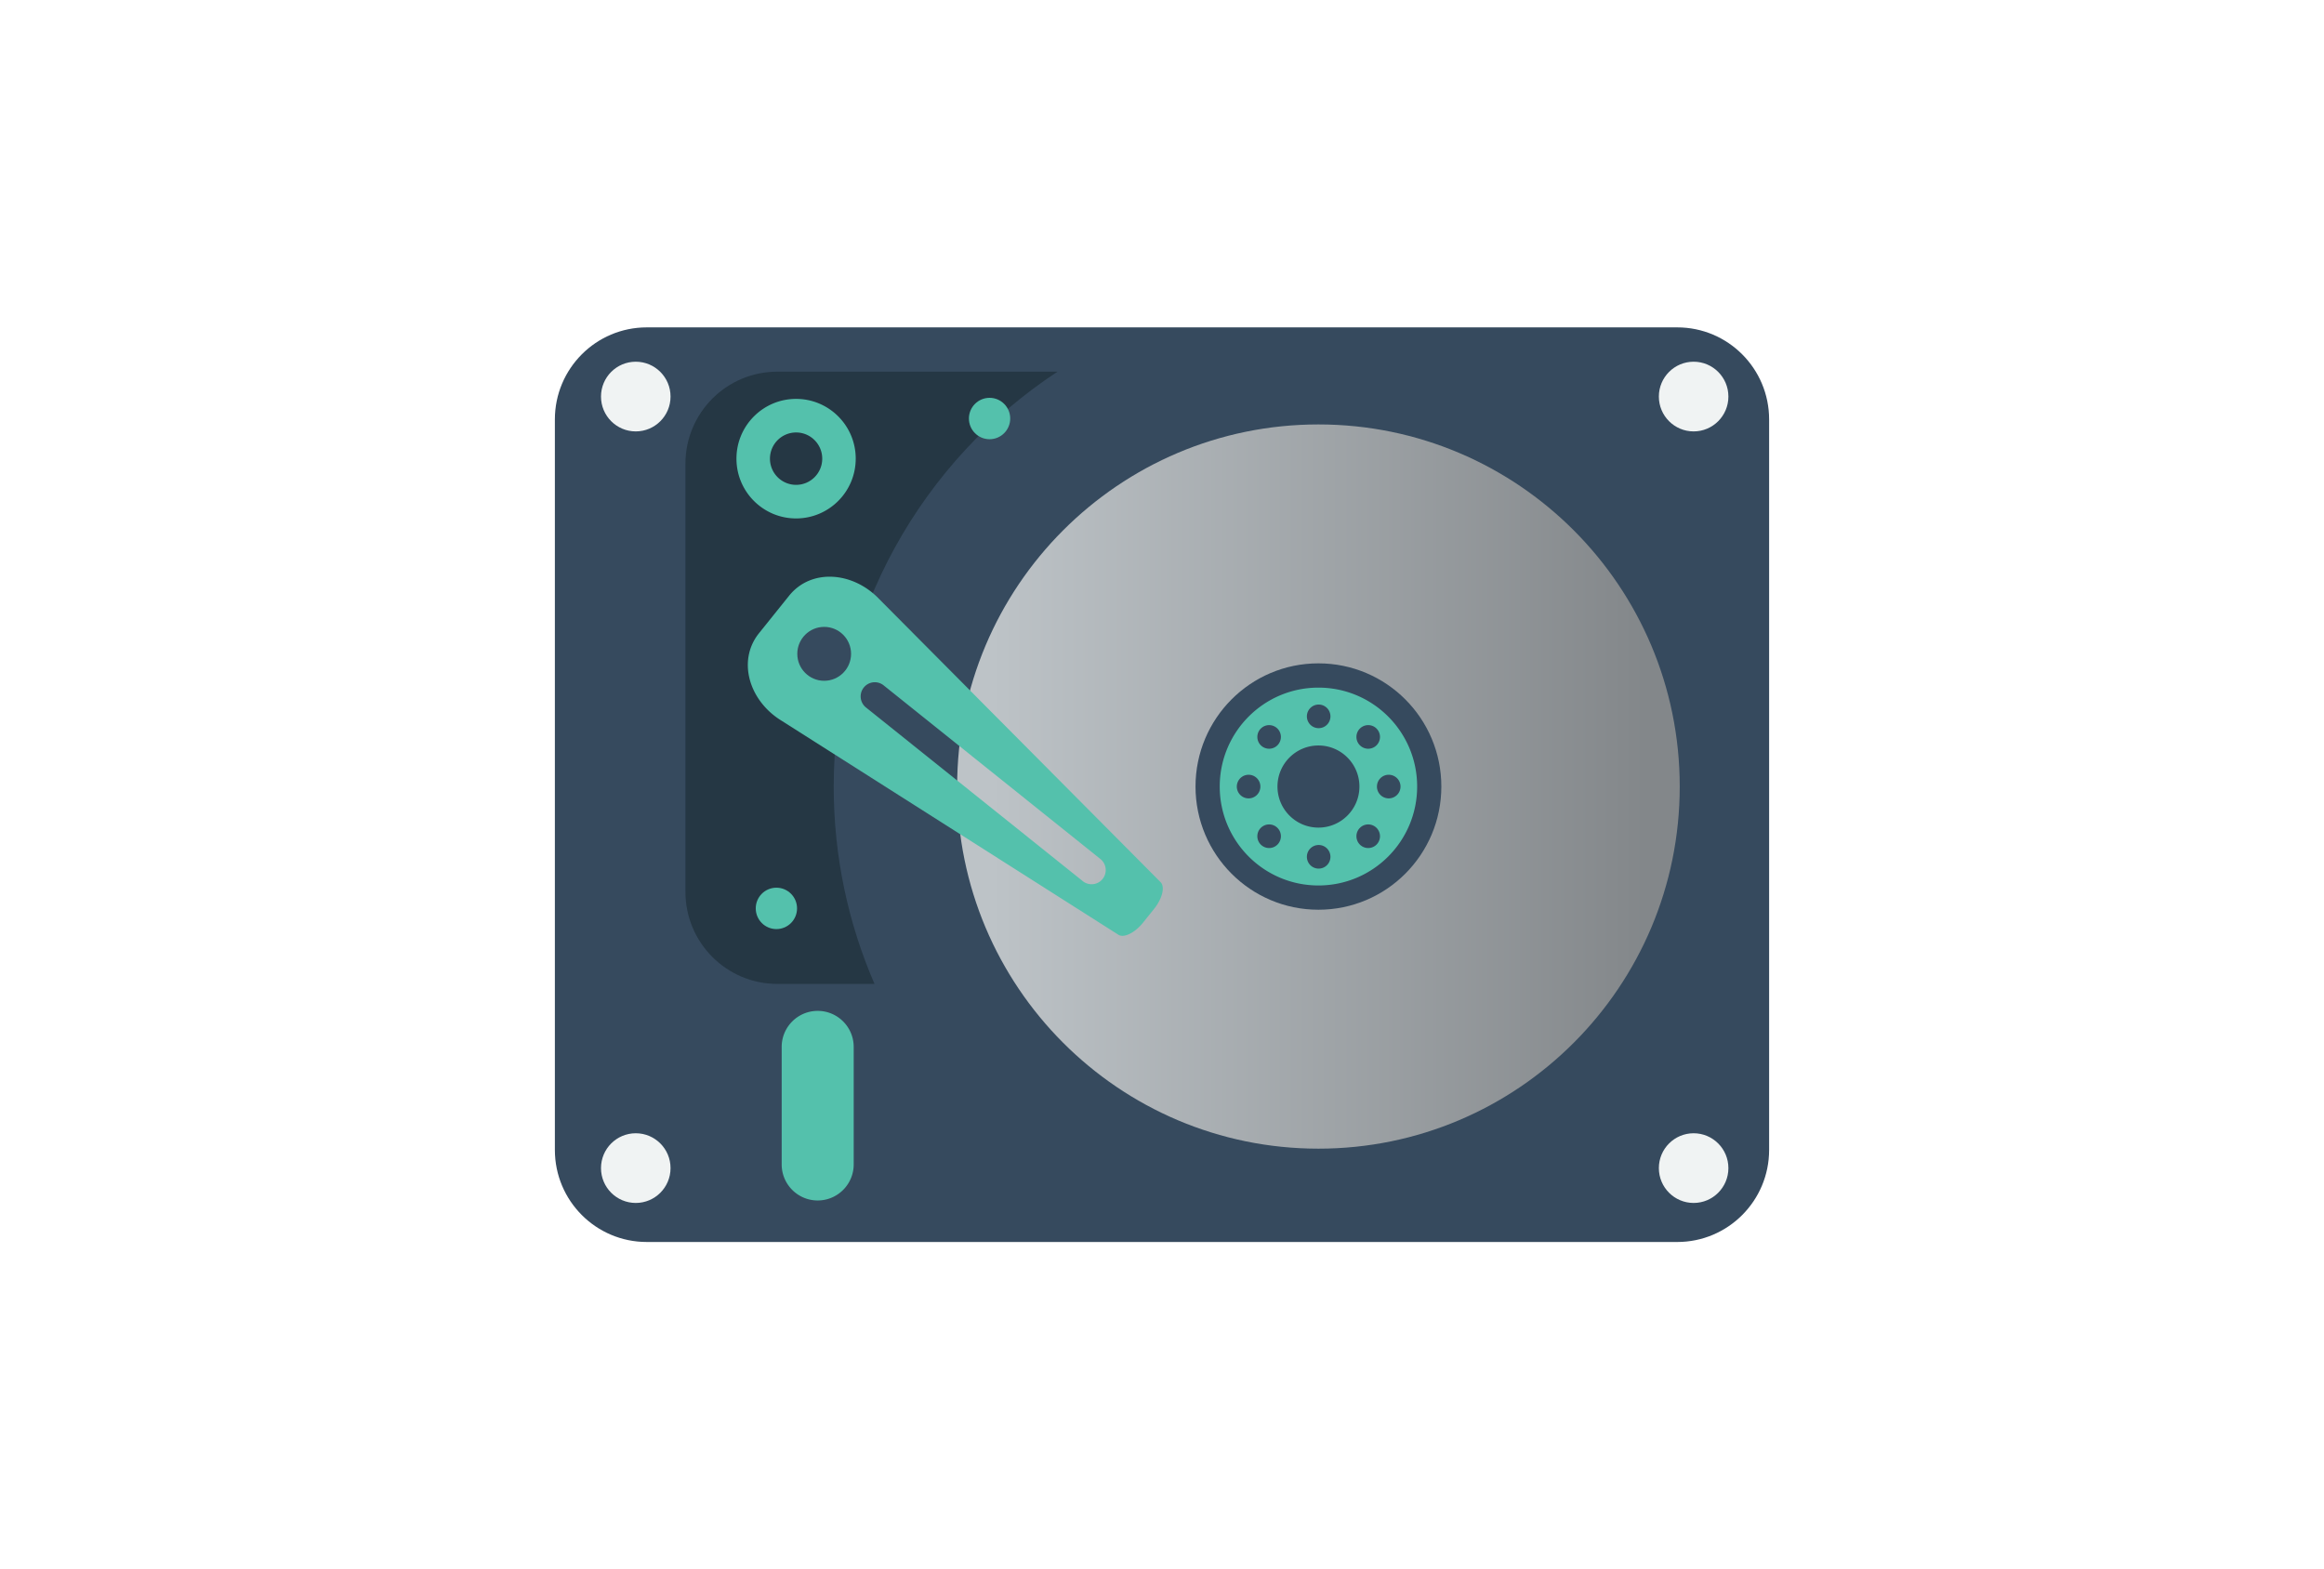 <svg xmlns="http://www.w3.org/2000/svg" viewBox="0 0 422 285">
  <defs>
    <linearGradient id="disk_gradient">
        <stop offset="5%"  stop-color="#BDC3C7"/>
        <stop offset="95%" stop-color="#83878A"/>
    </linearGradient>
</defs>
<style type="text/css">
.disk{
  transform-origin: 56.74% 50.1%;
  animation: disk 4s cubic-bezier(.49,.05,.32,1.04) infinite alternate;
  fill:url(#disk_gradient)!important;
}
@keyframes disk {
  50% {
    transform: rotate(360deg)
  }
}
.inner-disk{
  transform-origin: 56.74% 50.1%;
  animation: inner-disk 1s linear infinite;
}
@keyframes inner-disk {
  0% {
    transform: rotate(0deg)
  }
  100% {
    transform: rotate(360deg)
  }
}
.needle{
  transform-origin: 20% 20%;
  animation: needle 1s linear infinite;
}
@keyframes needle {
  50% {
    transform: rotate(2deg)
  }
}
</style>

<path fill="#364A5E" d="M117.44 225.548c-9.214 0-16.684-7.487-16.684-16.723V76.175c0-9.235 7.47-16.722 16.684-16.722h187.12c9.214 0 16.684 7.487 16.684 16.723v132.65c0 9.236-7.47 16.723-16.684 16.723H117.44z"/>

<path class="disk" fill="#BDC3C7" d="M305.012 142.84c0-36.32-29.372-65.762-65.605-65.762s-65.605 29.442-65.605 65.76c0 36.32 29.372 65.762 65.605 65.762 36.232 0 65.605-29.442 65.605-65.76zm-87.925 0c0-12.357 9.993-22.373 22.32-22.373s22.318 10.016 22.318 22.372c0 12.355-9.993 22.37-22.32 22.37s-22.318-10.015-22.318-22.37z"/>

<path class="inner-disk" fill="#54C1AC" d="M257.33 142.84c0-9.923-8.025-17.966-17.924-17.966-9.9 0-17.923 8.043-17.923 17.965 0 9.92 8.024 17.965 17.923 17.965 9.9 0 17.923-8.044 17.923-17.966zm-7.373 7.506a2.148 2.148 0 0 1 0 3.032 2.136 2.136 0 0 1-3.025 0 2.148 2.148 0 0 1 0-3.032 2.134 2.134 0 0 1 3.025 0zm2.644-9.602a2.115 2.115 0 0 1 1.083.585 2.132 2.132 0 0 1 .626 1.515 2.143 2.143 0 0 1-2.14 2.144 2.143 2.143 0 0 1-1.97-2.978 2.16 2.16 0 0 1 .774-.945 2.125 2.125 0 0 1 1.627-.323zm-2.644-8.433a2.148 2.148 0 0 1 0 3.033 2.136 2.136 0 0 1-3.025 0 2.148 2.148 0 0 1 0-3.032 2.134 2.134 0 0 1 3.026 0zm-12.648-2.218c0-1.184.958-2.144 2.14-2.144 1.18 0 2.138.96 2.138 2.144a2.142 2.142 0 0 1-2.14 2.144c-1.18 0-2.138-.96-2.138-2.144zm-8.37 5.25a2.148 2.148 0 0 1 0-3.03 2.136 2.136 0 0 1 3.026 0 2.148 2.148 0 0 1 0 3.03 2.136 2.136 0 0 1-3.025 0zm-3.41 9.28a2.143 2.143 0 0 1-.774-2.612 2.16 2.16 0 0 1 .775-.944 2.125 2.125 0 0 1 1.626-.323 2.115 2.115 0 0 1 1.082.585 2.148 2.148 0 0 1-.317 3.294c-.34.23-.752.366-1.195.366-.444 0-.855-.135-1.196-.366zm6.44-1.783c0-4.12 3.33-7.458 7.44-7.458 4.108 0 7.44 3.34 7.44 7.457 0 4.118-3.332 7.456-7.44 7.456-4.11 0-7.44-3.338-7.44-7.457zm-3.03 10.538a2.148 2.148 0 0 1 0-3.032c.836-.837 2.19-.837 3.026 0s.835 2.195 0 3.032a2.136 2.136 0 0 1-3.025 0zm8.37 2.22c0-1.185.958-2.145 2.14-2.145 1.18 0 2.138.96 2.138 2.144a2.142 2.142 0 0 1-2.14 2.144c-1.18 0-2.138-.96-2.138-2.143z"/>

<ellipse fill="#F0F3F3" cx="307.535" cy="212.131" rx="6.313" ry="6.328"/><ellipse fill="#F0F3F3" cx="115.445" cy="212.131" rx="6.313" ry="6.328"/><ellipse fill="#F0F3F3" cx="307.535" cy="72.016" rx="6.313" ry="6.328"/><ellipse fill="#F0F3F3" cx="115.445" cy="72.016" rx="6.313" ry="6.328"/><path fill="#253744" d="M151.388 142.84c0-31.525 16.167-59.26 40.64-75.344h-50.88c-9.215 0-16.685 7.487-16.685 16.723v77.74c0 9.236 7.47 16.723 16.684 16.723h17.65c-4.763-10.984-7.41-23.103-7.41-35.844z"/>

<path class="needle" fill="#54C1AC" d="M207.555 167.555l2.007-2.5c1.465-1.825 2.02-3.97 1.2-4.834l-51.08-51.396c-4.793-5.048-12.397-5.617-16.39-.645l-5.47 6.813c-3.994 4.973-1.814 12.297 4.13 15.91l61.148 38.86c1.016.618 2.99-.383 4.455-2.208zm-10.94-7.54l-39.37-31.538a2.578 2.578 0 0 1-.402-3.616 2.562 2.562 0 0 1 3.607-.402l39.368 31.54a2.577 2.577 0 0 1 .402 3.616 2.56 2.56 0 0 1-3.606.402z"/><ellipse fill="#364A5E" cx="149.658" cy="118.738" rx="4.882" ry="4.894"/>

<ellipse fill="#54C1AC" cx="179.689" cy="76.005" rx="3.749" ry="3.758"/><ellipse fill="#54C1AC" cx="140.981" cy="164.966" rx="3.749" ry="3.758"/><path fill="#54C1AC" d="M148.48 218.01c-3.612 0-6.54-2.934-6.54-6.554v-21.323c0-3.62 2.927-6.554 6.54-6.554 3.61 0 6.538 2.933 6.538 6.553v21.323c0 3.62-2.928 6.554-6.54 6.554zM155.385 83.294c0-5.994-4.848-10.854-10.828-10.854-5.98 0-10.828 4.86-10.828 10.854 0 5.994 4.847 10.854 10.827 10.854 5.98 0 10.828-4.86 10.828-10.854zm-15.573 0a4.752 4.752 0 0 1 4.746-4.757c2.62 0 4.746 2.13 4.746 4.757s-2.125 4.757-4.746 4.757a4.75 4.75 0 0 1-4.746-4.756z"/></svg>
